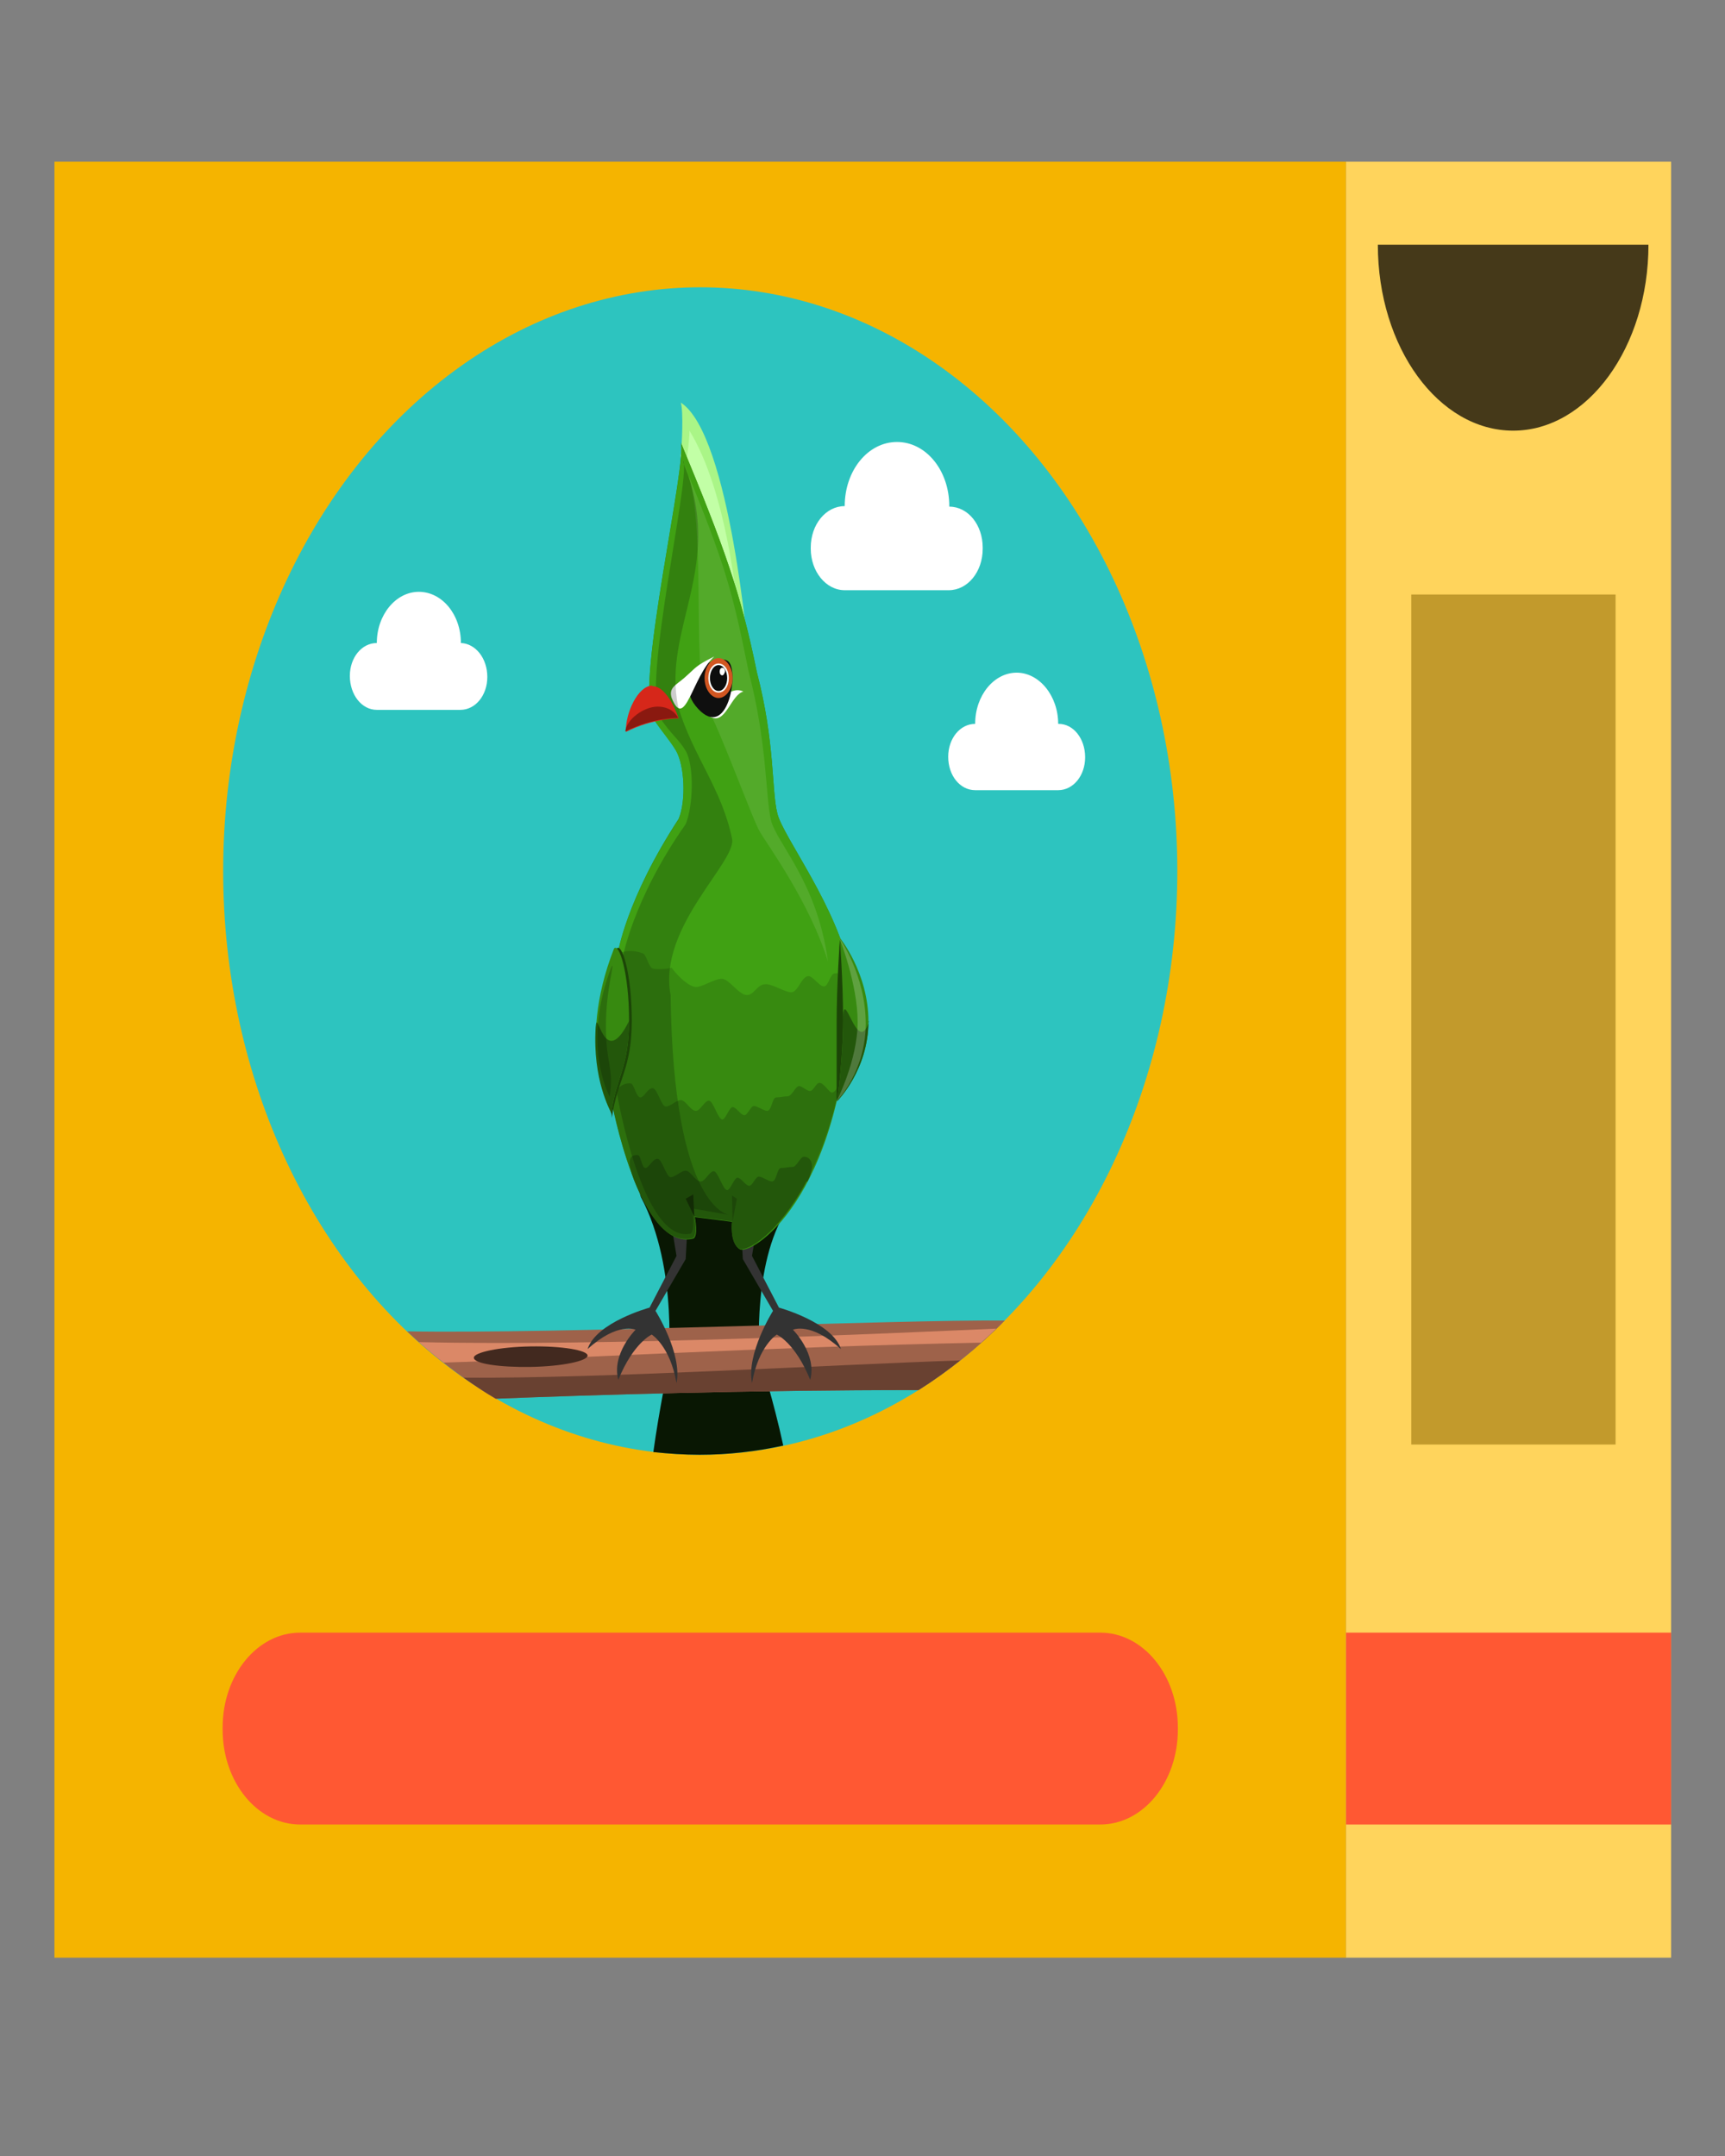<svg xmlns="http://www.w3.org/2000/svg" viewBox="0 0 32 40"><rect x="0" y="0" width="32" height="40" fill="#808080" stroke="none"/><g><g id="Layer_1"><g><rect x="1.01" y="3" width="23.96" height="33.32" style="fill: #f5b400;"></rect><ellipse cx="12.99" cy="16.16" rx="8.85" ry="10.83" style="fill: #2dc4bf;"></ellipse><g><path d="M14.67,22.34c.16-.31-1.3-.64-1.3-.64,0,0-1.71-.08-1.48.51.71,1.34.5,3.18.5,3.18,0,0-.16.75-.27,1.55.28.03.57.05.86.05.53,0,1.04-.06,1.55-.17-.18-.84-.44-1.65-.44-1.65,0,0-.15-1.86.58-2.83Z" style="fill: #091703;"></path><g><path d="M17.04,25.79c.57-.36,1.11-.79,1.6-1.29-1.96-.02-8.24.25-11.09.2.51.48,1.06.9,1.64,1.25,1.77-.07,4.68-.16,7.84-.16Z" style="fill: #9e624a;"></path><path d="M18.48,24.65c-2.06.09-7.23.33-10.71.25.15.13.3.26.46.38,2.03-.06,5.97-.29,9.97-.37.1-.09.19-.17.28-.26Z" style="fill: #db8867;"></path><path d="M17.04,25.79c.27-.17.52-.35.77-.55-2.42.08-6.71.34-9.21.32.2.14.39.27.6.39,1.77-.07,4.68-.16,7.84-.16Z" style="fill: #694131;"></path><path d="M8.79,25.19c0,.11.48.18,1.06.17.58-.01,1.05-.11,1.05-.21,0-.1-.48-.18-1.06-.17-.58.01-1.05.11-1.05.21Z" style="fill: #42291f;"></path></g><path d="M12.47,22.82l.08.48-.5.96s-.99.27-1.15.77c.56-.51.89-.36.89-.36,0,0-.45.45-.32.93.28-.69.62-.84.62-.84,0,0,.34.21.46.9.11-.55-.39-1.34-.39-1.34l.56-.96.03-.55h-.28Z" style="fill: #333;"></path><path d="M14.03,22.82l-.08.48.5.96s.99.27,1.15.77c-.56-.51-.89-.36-.89-.36,0,0,.45.45.32.93-.28-.69-.62-.84-.62-.84,0,0-.34.21-.46.9-.11-.55.39-1.34.39-1.34l-.56-.96-.03-.55h.28Z" style="fill: #333;"></path><path d="M12.63,8.44c.02-.17.05-.8,0-.97.92.59,1.26,4.74,1.26,4.74,0,0-1.33-3.65-1.26-3.77Z" style="fill: #aaf587;"></path><path d="M12.72,8.63s.07-.41.07-.64c.7,1.14.88,3.21.88,3.21l-.95-2.57Z" style="fill: #c2ffa6;"></path><path d="M12.63,8.21c.8,1.93,1.11,2.78,1.41,4.26.34,1.3.27,2.18.38,2.62.1.43,1.12,1.73,1.36,2.99-.03,4-1.78,5.2-2.05,5.1-.19-.1-.14-.51-.14-.51l-.7-.09s.07.36-.03.4c-1,.25-1.51-2.55-1.51-2.55l.11-2.74s.15-1,1.13-2.5c.14-.34.11-.99-.05-1.27-.14-.23-.21-.28-.44-.62-.3-.68.65-4.7.53-5.1Z" style="fill: #378a10;"></path><path d="M12.63,8.21c.8,1.93,1.11,2.78,1.41,4.26.34,1.3.27,2.18.38,2.62.1.43,1.12,1.73,1.36,2.99-.11.02-.19-.04-.3-.02-.08.01-.11.23-.19.24-.09.01-.21-.2-.3-.19-.13.02-.18.29-.31.3-.12,0-.36-.16-.48-.15-.16,0-.21.21-.35.2-.14,0-.32-.29-.45-.3-.14-.01-.39.17-.51.15-.2-.04-.47-.39-.44-.38.12.03-.24.07-.34.04-.08-.03-.12-.26-.18-.28-.28-.11-.47.01-.47.01,0,0,.15-1,1.13-2.5.14-.34.11-.99-.05-1.27-.14-.23-.21-.28-.44-.62-.3-.68.65-4.7.53-5.1Z" style="fill: #40a113;"></path><path d="M12.67,8.57c.8,1.93.92,2.42,1.22,3.9.34,1.3.31,2.29.41,2.74.1.43.86,1.14,1.06,2.63-.34-1.09-1.09-2.12-1.26-2.4-.14-.23-.77-1.98-.99-2.32-.3-.68.04-3.75-.44-4.54Z" style="fill: #fff; opacity: .1;"></path><path d="M15.6,20.02c-.45,2.38-1.66,3.23-1.88,3.14-.19-.1-.14-.51-.14-.51l-.7-.09s.07.36-.03.4c-1,.25-1.51-2.55-1.51-2.55l.07-.14s.1-.19.29-.17c.06,0,.1.26.18.26.07,0,.14-.18.23-.17.08,0,.16.34.24.34.09,0,.19-.12.28-.12.09,0,.18.2.28.2.08,0,.16-.19.24-.19.08,0,.17.35.25.35.06,0,.13-.23.19-.23.07,0,.15.15.22.15.06,0,.12-.18.18-.17.06,0,.18.09.24.09.09,0,.09-.25.17-.25.08,0,.13-.02.21-.02.08,0,.14-.18.21-.19.07,0,.15.1.21.09.06,0,.11-.15.17-.15.09,0,.18.19.24.18.09-.02.15-.24.17-.27Z" style="fill: #2d700d;"></path><path d="M14.96,21.92c-.52.97-1.09,1.3-1.24,1.25-.19-.1-.14-.51-.14-.51l-.7-.09s.07.36-.03.4c-.48.12-.84-.45-1.09-1.08-.11-.3-.12-.47.07-.46.06,0,.07.23.14.24.07,0,.14-.18.23-.17.08,0,.16.34.24.34.09,0,.19-.12.28-.12.09,0,.18.2.28.2.08,0,.16-.19.24-.19.08,0,.17.35.25.35.06,0,.13-.23.19-.23.07,0,.15.15.22.15.06,0,.12-.18.18-.17.06,0,.18.09.24.09.09,0,.09-.25.17-.25.08,0,.13-.02.21-.02.08,0,.14-.18.21-.19.07,0,.26.06.07.46Z" style="fill: #23570b;"></path><g><path d="M13.14,13.26s.34-.58.65-.43c-.22.06-.32.56-.56.49-.09-.02-.09-.06-.09-.06Z" style="fill: #fff;"></path><path d="M12.95,13.15c.55.59.76-.67.57-.87-.18-.2-1.12.28-.57.87Z" style="fill: #0f0f0f;"></path><path d="M13.59,12.58c0,.2-.12.37-.26.37s-.26-.17-.26-.37.12-.37.26-.37.26.17.26.37Z" style="fill: #d15621;"></path><path d="M13.52,12.58c0,.15-.08.27-.19.27s-.19-.12-.19-.27.08-.27.19-.27.19.12.19.27Z" style="fill: #fff;"></path><path d="M13.49,12.58c0,.13-.07.24-.16.24s-.16-.11-.16-.24.07-.24.16-.24.16.11.16.24Z" style="fill: #0d0d0d;"></path><path d="M12.46,12.95c.25.62.38-.4.79-.77-.36.18-.32.19-.56.4-.15.13-.29.18-.23.37Z" style="fill: #fff;"></path><path d="M13.45,12.46s-.02.07-.05.07-.05-.03-.05-.07.02-.07.05-.07.05.03.05.07Z" style="fill: #fff;"></path></g><path d="M12.67,8.57c.8,1.93-.39,3.07-.09,4.54.27.91.81,1.52,1,2.45.09.43-1.38,1.64-1.14,2.9.05,4,1.09,4.08,1.09,4.08l-.69-.12s.07.44-.04.47c-.88.17-1.35-2.58-1.35-2.58l.09-2.49s.18-1.11,1.18-2.53c.14-.34.16-1.08,0-1.36-.14-.23-.26-.29-.49-.63-.3-.68.56-4.34.45-4.74Z" style="opacity: .2;"></path><path d="M11.44,17.6c-.72,1.84-.08,2.86-.09,3.14.1-.71.37-.9.37-1.8,0-.9-.19-1.46-.28-1.34Z" style="fill: #1c4507;"></path><path d="M11.39,17.6c-.72,1.84-.07,2.98-.05,3.05.1-.71.32-.81.33-1.71,0-.9-.19-1.46-.28-1.34Z" style="fill: #378a10;"></path><path d="M11.05,19.06c-.06.97.27,1.54.29,1.59.1-.71.32-.81.33-1.71-.47.96-.59-.3-.62.12Z" style="fill: #23570b;"></path><path d="M11.35,17.92c-.57,1.46-.06,2.37-.04,2.43.08-.56-.07-.6-.07-1.31,0-.71.18-1.21.1-1.11Z" style="opacity: .2;"></path><g><path d="M16.06,18.99c.03.58-.54,1.44-.54,1.44v-1.45c0-.71.06-1.55.06-1.55,0,0,.27.76.48,1.56Z" style="fill: #1c4507;"></path><path d="M16.11,18.95c0,.9-.58,1.48-.58,1.48,0,0,.11-.79.11-1.5s-.06-1.53-.06-1.53c0,0,.53.65.53,1.55Z" style="fill: #378a10;"></path><path d="M16.11,18.95c0,.9-.58,1.48-.58,1.48,0,0,.11-.79.11-1.5s.27.71.48.02Z" style="fill: #23570b;"></path><path d="M16.06,18.99c0,.9-.54,1.44-.54,1.44,0,0,.39-.76.39-1.47s-.34-1.56-.34-1.56c0,0,.49.69.49,1.59Z" style="fill: #fff; opacity: .2;"></path></g><polygon points="13.59 22.66 13.58 22.18 13.67 22.24 13.59 22.66" style="fill: #1d4709;"></polygon><polygon points="12.88 22.57 12.72 22.24 12.86 22.16 12.88 22.57" style="fill: #122b05;"></polygon><g><path d="M12.1,12.72c-.26,0-.5.5-.49.86.51-.26.98-.25.98-.25,0,0-.19-.6-.49-.6Z" style="fill: #d6271a;"></path><path d="M12.2,13.11c-.26,0-.58.24-.6.46.51-.26.98-.25.98-.25,0,0-.09-.21-.38-.21Z" style="fill: #8a1910;"></path></g></g><path d="M8.55,11.93s0,0,0,0c0-.53-.35-.95-.78-.95s-.78.43-.78.95c-.28,0-.5.27-.5.61h0c0,.35.22.63.5.63h1.55c.28,0,.5-.27.5-.61h0c0-.35-.22-.62-.49-.63Z" style="fill: #fff;"></path><path d="M19.63,13.43s0,0,0,0c0-.52-.35-.95-.77-.95s-.77.42-.77.95c-.28,0-.5.27-.5.61h0c0,.35.22.62.5.62h1.54c.28,0,.5-.27.5-.61h0c0-.35-.22-.62-.49-.62Z" style="fill: #fff;"></path><path d="M17.61,9.39s0,0,0,0c0-.66-.43-1.19-.97-1.19s-.97.53-.97,1.19c-.35,0-.63.34-.63.77v.02c0,.42.28.77.63.77h1.93c.35,0,.63-.34.63-.77v-.02c0-.42-.27-.76-.62-.76Z" style="fill: #fff;"></path><path d="M20.41,33.85H5.57c-.8,0-1.44-.79-1.44-1.76v-.04c0-.97.64-1.76,1.44-1.76h14.84c.8,0,1.44.79,1.44,1.76v.04c0,.97-.64,1.76-1.44,1.76Z" style="fill: #ff5833;"></path><rect x="24.97" y="3" width="6.03" height="33.32" style="fill: #ffd45c;"></rect><path d="M30.58,4.54c0,1.9-1.13,3.45-2.51,3.45s-2.51-1.54-2.51-3.45h5.03Z" style="fill: #453919;"></path><rect x="24.97" y="30.29" width="6.03" height="3.56" style="fill: #ff5833;"></rect><rect x="26.18" y="11.03" width="3.79" height="15.77" style="fill: #c29a2c;"></rect></g></g></g></svg>